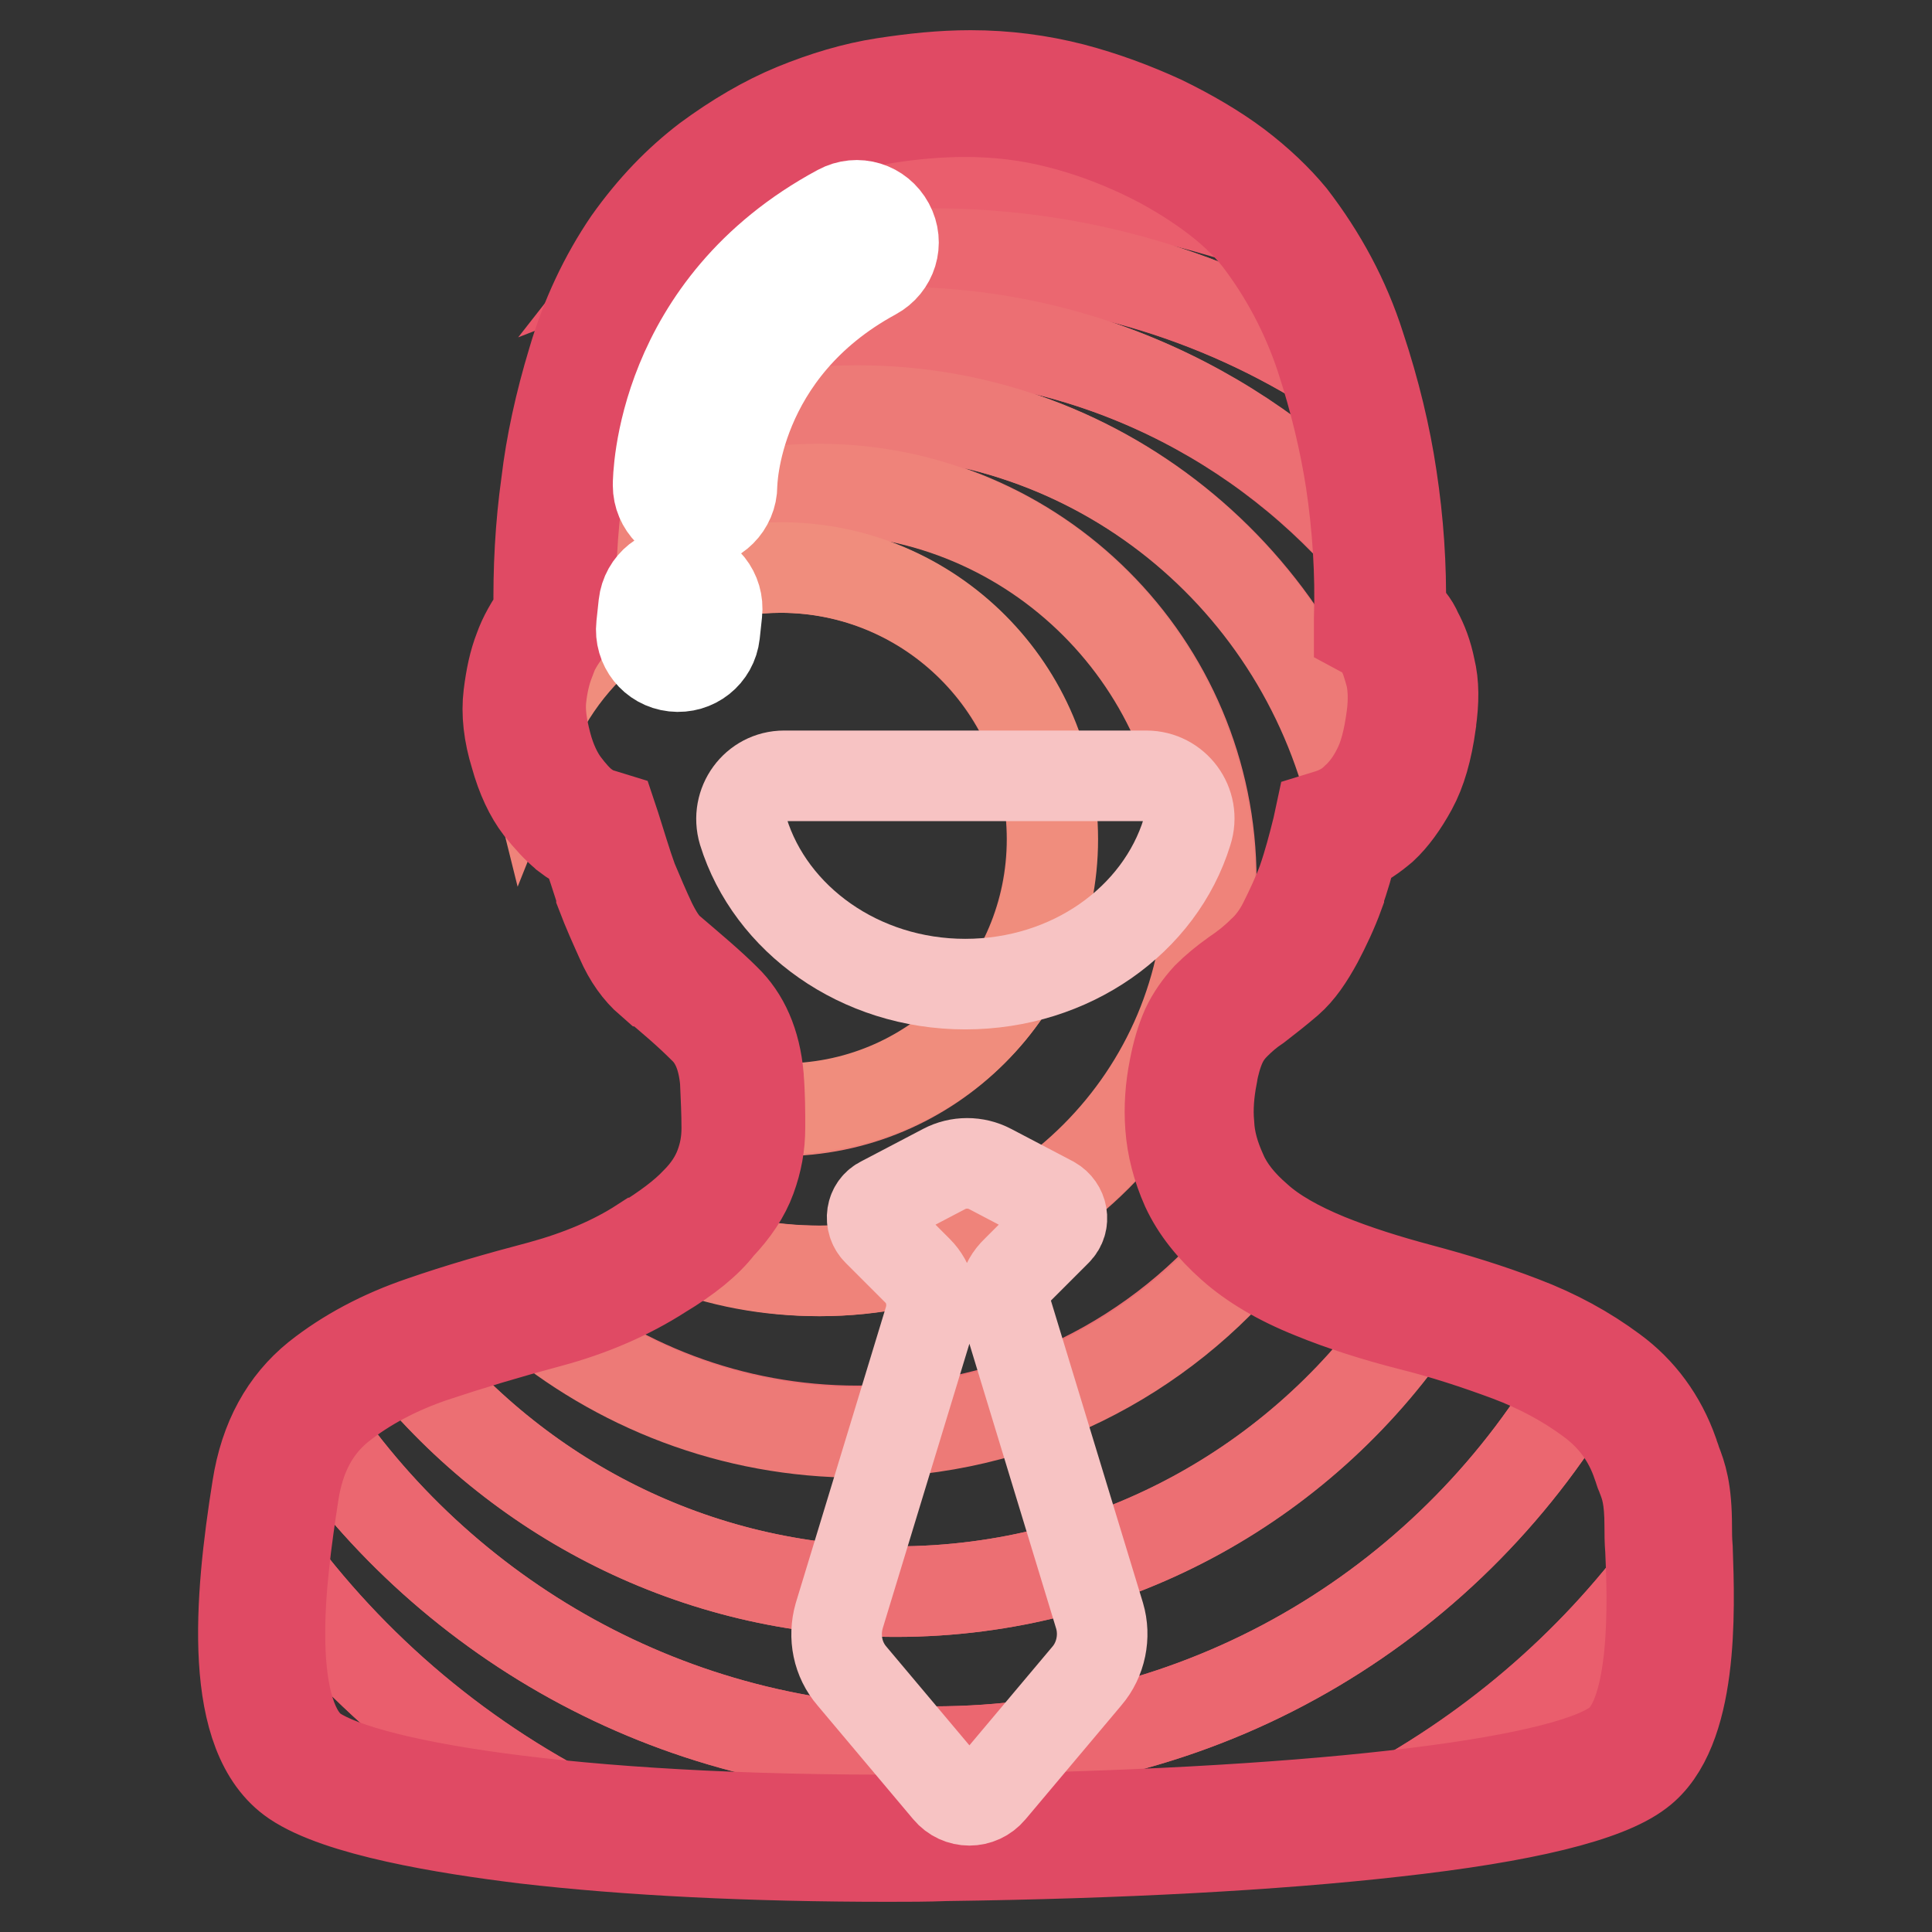 <?xml version="1.0" encoding="utf-8"?>
<!-- Svg Vector Icons : http://www.onlinewebfonts.com/icon -->
<!DOCTYPE svg PUBLIC "-//W3C//DTD SVG 1.1//EN" "http://www.w3.org/Graphics/SVG/1.1/DTD/svg11.dtd">
<svg version="1.1" xmlns="http://www.w3.org/2000/svg" xmlns:xlink="http://www.w3.org/1999/xlink" x="0px" y="0px" viewBox="0 0 256 256" enable-background="new 0 0 256 256" xml:space="preserve">
<rect x="0" y="0" width="256" height="256" fill="#333333" stroke="none"/>
<g> <path stroke-width="12" fill-opacity="0" stroke="#ea566a"  d="M219.4,193.3c0.8,2.3,1.7,3.5,1.7,9c0,5.4,1.9,25.1-5.3,30.6c-8.2,6.3-44.9,10-90.4,10.6 c-43.5,0.5-76.3-3.6-85-9.5c-8.4-5.7-5.4-26.6-3.9-36.5c0.9-5.7,3.2-10.1,7-13.1c3.7-2.9,8.1-5.3,13.1-7c5-1.7,10.2-3.2,15.6-4.7 c5.4-1.4,10-3.4,14.1-6.1c3.2-2,5.8-4,7.6-5.8c1.8-1.9,3-3.7,3.7-5.6c0.7-1.9,1-3.8,1-5.8c0-2-0.1-4.2-0.2-6.5 c-0.3-3.7-1.5-6.6-3.6-8.6c-2.1-2-4.5-4.1-7.1-6.3c-1.2-1.1-2.3-2.6-3.2-4.5c-0.9-1.9-1.8-3.9-2.6-5.9c-0.8-2.4-1.6-4.8-2.3-7.2 c-1.1-0.3-2.2-0.9-3.2-1.6c-0.9-0.8-1.9-1.9-3-3.2c-1.1-1.4-2-3.4-2.8-6.1c-0.8-2.7-1-5-0.8-7.1c0.2-2.1,0.6-3.9,1.3-5.5 c0.6-1.7,1.6-3.3,2.8-4.9c-0.2-5.9,0.2-11.8,0.9-17.7c0.6-5,1.7-10.2,3.4-15.8c1.7-5.6,4-10.6,7.1-15.1c3-4.2,6.2-7.6,9.9-10.4 c3.6-2.7,7.3-4.8,11.1-6.4c3.7-1.6,7.5-2.7,11.3-3.2c3.8-0.6,7.5-0.9,11.1-0.9c4.5,0,8.8,0.5,12.9,1.6s8,2.5,11.5,4.2 c3.5,1.7,6.7,3.6,9.5,5.7c2.8,2.1,5,4.2,6.7,6.4c3.9,5,6.8,10.5,8.7,16.4c1.9,6,3.3,11.6,4.1,16.9c0.9,6.2,1.3,12.4,1.2,18.6 c1.1,0.6,1.9,1.6,2.6,2.8c0.6,1.1,1.1,2.5,1.5,4.2c0.4,1.7,0.4,3.8,0.1,6.3c-0.5,3.2-1.2,5.8-2.2,7.8c-1,1.9-2.1,3.5-3.4,4.5 c-1.4,1.2-2.9,2.1-4.4,2.6c-0.6,2.5-1.3,4.9-2.1,7.2c-0.8,2-1.7,4-2.7,5.9c-1,1.9-2.1,3.5-3.4,4.5c-1.4,1.2-2.7,2.3-4,3.1 c-1.2,0.9-2.3,1.7-3.2,2.7c-0.9,0.9-1.7,2.1-2.3,3.4s-1.1,2.9-1.4,4.8c-0.5,2.3-0.6,4.7-0.5,7.1c0.2,2.4,0.8,4.8,1.9,7.2 c1.1,2.4,2.9,4.7,5.4,6.8c2.5,2.2,5.8,4.1,10,5.8c3.9,1.6,8.1,2.9,12.7,4.1c4.6,1.2,9,2.6,13.3,4.2c4.2,1.6,8.1,3.7,11.4,6.1 C215.6,186,218,189.3,219.4,193.3L219.4,193.3z"/> <path stroke-width="12" fill-opacity="0" stroke="#ea566a"  d="M181.3,240.7c17.6-1.8,30.1-4.4,34.5-7.8c5.8-4.5,5.7-18.2,5.4-26.2C210.8,220.9,197.1,232.5,181.3,240.7z  M35.4,205.6c-1.2,10.5-1.5,24,5,28.4c5.2,3.5,19,6.4,38.6,8.1C61.5,233.7,46.6,221.1,35.4,205.6z M112.1,14.6c-2,0.6-4,1.2-6,2.1 c-3.7,1.6-7.4,3.7-11.1,6.4c-2.9,2.2-5.6,4.8-8.1,8c13-5.1,27.1-7.9,41.8-7.9c14.3,0,27.9,2.6,40.5,7.3c0-0.1-0.1-0.1-0.1-0.1 c-1.7-2.2-4-4.3-6.7-6.4c-2.8-2.1-6-4-9.5-5.7c-3.5-1.7-7.4-3.1-11.5-4.2c-2.3-0.6-4.7-1-7.1-1.3h-0.4 C126.4,12.8,119.1,13.5,112.1,14.6z"/> <path stroke-width="12" fill-opacity="0" stroke="#ea5e6d"  d="M123.7,232.1c-34.7,0-65.3-17.8-83-44.8c-2.1,2.7-3.5,6.1-4.2,10.2c-0.3,2.2-0.8,5-1.1,8.1 c11.2,15.5,26.2,28.1,43.6,36.5c13.2,1.1,29,1.7,46.4,1.4c21.2-0.3,40.5-1.2,55.9-2.8c15.8-8.1,29.5-19.8,39.9-34 c-0.1-1.9-0.1-3.4-0.1-4.4c0-5.4-0.9-6.6-1.7-9c-1.4-4-3.8-7.3-7.1-9.8c-0.8-0.5-1.5-1.1-2.3-1.6 C192.9,211.9,160.7,232.1,123.7,232.1z M86.9,31.1c-0.6,0.8-1.2,1.6-1.8,2.4c-2.2,3.2-4.1,6.7-5.5,10.5 c13.3-6.6,28.2-10.3,44.1-10.3c20.5,0,39.5,6.2,55.3,16.8c-0.3-1.2-0.7-2.4-1.1-3.6c-1.9-5.9-4.8-11.3-8.6-16.3 c-12.6-4.7-26.3-7.3-40.5-7.3C114,23.2,99.9,26,86.9,31.1z"/> <path stroke-width="12" fill-opacity="0" stroke="#eb6770"  d="M118.7,210.9c-26.6,0-50.4-12.5-65.7-32c-3.5,1.5-6.7,3.4-9.5,5.6c-1,0.8-2,1.8-2.8,2.8 c17.7,27,48.3,44.8,83,44.8c37,0,69.2-20.2,86.3-50.2c-2.8-1.8-5.8-3.3-9.1-4.6c-4.1-1.6-8.3-2.9-12.6-4 C173.4,196,147.7,210.9,118.7,210.9z M79.6,44C79,45.5,78.5,47,78,48.6c-0.7,2.4-1.3,4.8-1.8,7c12.4-7.3,26.9-11.6,42.4-11.6 c25.9,0,49,11.8,64.3,30.3c-0.2-3.5-0.5-7.1-1.1-10.6c-0.6-4.2-1.6-8.6-3-13.3c-15.8-10.6-34.8-16.8-55.3-16.8 C107.9,33.6,92.9,37.3,79.6,44L79.6,44z"/> <path stroke-width="12" fill-opacity="0" stroke="#ec6f73"  d="M118.7,44c-15.5,0-30,4.2-42.4,11.6c-0.7,3-1.2,6-1.6,8.8c-0.1,0.9-0.2,1.7-0.3,2.6 c11.1-7.9,24.6-12.6,39.3-12.6c32.9,0,60.4,23.6,66.4,54.8c0.6-0.4,1.1-0.8,1.7-1.3c1.2-1.1,2.4-2.6,3.4-4.5c1-1.9,1.7-4.5,2.2-7.8 c0.3-2.5,0.3-4.6-0.1-6.3c-0.4-1.7-0.9-3.1-1.5-4.2c-0.6-1.2-1.5-2.2-2.6-2.8c0.1-2.7,0-5.3-0.1-8C167.7,55.8,144.5,44,118.7,44 L118.7,44z M113.6,189.6c-16.7,0-32-6.1-43.8-16.1c-4.5,1.2-8.9,2.6-13.2,4c-1.2,0.4-2.5,0.9-3.6,1.4c15.3,19.4,39,32,65.7,32 c29.1,0,54.7-14.9,69.6-37.5c-0.2-0.1-0.4-0.1-0.7-0.2c-4.6-1.2-8.8-2.5-12.7-4.1c-3.5-1.4-6.4-3-8.7-4.8 C153.9,179.8,134.9,189.6,113.6,189.6L113.6,189.6z"/> <path stroke-width="12" fill-opacity="0" stroke="#ed7a77"  d="M113.6,54.4C99,54.4,85.4,59.1,74.4,67c-0.4,3.8-0.6,7.6-0.6,11.3c9.2-8.4,21.4-13.5,34.9-13.5 c28.6,0,51.8,23.2,51.8,51.8c0,28.6-23.2,51.8-51.8,51.8c-6.7,0-13.2-1.3-19.1-3.6c-0.9,0.7-2,1.4-3.2,2.1c-4,2.7-8.7,4.7-14.1,6.1 c-0.8,0.2-1.6,0.4-2.4,0.7c11.8,10,27.1,16.1,43.8,16.1c21.3,0,40.3-9.9,52.6-25.2c-0.5-0.4-0.9-0.7-1.3-1.1 c-2.5-2.2-4.3-4.5-5.4-6.8c-1.1-2.4-1.7-4.8-1.9-7.2c-0.2-2.4,0-4.8,0.5-7.1c0.3-1.9,0.8-3.5,1.4-4.8s1.4-2.4,2.3-3.4 c0.9-0.9,2-1.8,3.2-2.7c1.2-0.9,2.6-1.9,4-3.1c1.2-1.1,2.4-2.6,3.4-4.5c1-1.9,1.9-3.9,2.7-5.9c0.8-2.3,1.5-4.7,2.1-7.2 c0.9-0.3,1.8-0.7,2.7-1.3C174,78,146.6,54.4,113.6,54.4L113.6,54.4z"/> <path stroke-width="12" fill-opacity="0" stroke="#ef837a"  d="M160.3,116.6c0-28.6-23.2-51.8-51.8-51.8c-13.4,0-25.7,5.1-34.9,13.5c0,1.2,0,2.5,0,3.8 c-1.2,1.6-2.2,3.2-2.8,4.9c-0.6,1.6-1,3.4-1.3,5.5c-0.2,1.7-0.1,3.5,0.4,5.5c5.3-13.3,18.2-22.8,33.5-22.8c19.8,0,36,16.1,36,36 c0,19.9-16.1,36-36,36c-1.7,0-3.4-0.1-5-0.3c0,1,0.1,1.9,0.1,2.8c0,2-0.3,4-1,5.8c-0.7,1.9-1.9,3.7-3.7,5.6 c-1.1,1.2-2.6,2.4-4.4,3.7c5.9,2.4,12.4,3.6,19.1,3.6C137.2,168.4,160.3,145.2,160.3,116.6L160.3,116.6z"/> <path stroke-width="12" fill-opacity="0" stroke="#f08d7d"  d="M139.5,111.2c0-19.8-16.1-36-36-36c-15.2,0-28.2,9.4-33.5,22.8c0.1,0.5,0.2,1,0.4,1.5 c0.8,2.7,1.7,4.7,2.8,6.1c1.1,1.4,2.1,2.5,3,3.2c1.1,0.8,2.2,1.3,3.2,1.6c0.8,2.4,1.5,4.8,2.3,7.2c0.8,2,1.6,4,2.6,5.9 c0.9,1.9,2,3.5,3.2,4.5c2.7,2.2,5,4.2,7.1,6.3c2.1,2,3.3,4.9,3.6,8.6c0.1,1.3,0.2,2.5,0.2,3.7c1.6,0.2,3.3,0.3,5,0.3 C123.4,147.1,139.5,131,139.5,111.2z"/> <path stroke-width="12" fill-opacity="0" stroke="#e04a64"  d="M117.7,246c-18,0-34.5-0.8-48.2-2.4C58.9,242.3,44.9,240,39,236c-8.8-6-7.3-23.9-4.9-38.9 c1-6.4,3.7-11.2,7.9-14.6c3.9-3.1,8.6-5.6,13.9-7.4c4.9-1.7,10.1-3.2,15.8-4.7c5.1-1.4,9.6-3.3,13.3-5.7l0.1,0 c3.1-1.9,5.5-3.7,7.1-5.4c1.6-1.6,2.6-3.2,3.2-4.8c0.6-1.6,0.9-3.2,0.9-5c0-2-0.1-4-0.2-6.3c-0.3-3.1-1.2-5.4-2.9-7 c-1.9-1.9-4.2-3.9-7-6.2l-0.1,0c-1.5-1.3-2.8-3.1-3.8-5.4c-0.9-2-1.8-4-2.6-6.1l0-0.1c-0.6-1.9-1.3-4-2-6.1 c-0.9-0.4-1.8-0.9-2.7-1.6l-0.1-0.1c-1.1-0.9-2.2-2.1-3.4-3.6c-1.3-1.7-2.4-4-3.2-6.9c-0.9-2.9-1.2-5.6-0.9-8 c0.3-2.4,0.7-4.3,1.4-6.1c0.6-1.7,1.5-3.2,2.6-4.8c-0.1-5.7,0.2-11.5,1-17.2c0.6-5.1,1.8-10.6,3.5-16.2c1.7-5.8,4.2-11.1,7.4-15.8 l0,0c3.2-4.5,6.6-8,10.4-10.9c3.8-2.8,7.7-5.1,11.6-6.7c3.9-1.6,7.9-2.8,11.8-3.4c3.9-0.6,7.7-1,11.5-1c4.7,0,9.2,0.6,13.5,1.7 c4.2,1.1,8.2,2.6,11.9,4.3c3.7,1.8,7.1,3.8,9.9,5.9c2.9,2.2,5.3,4.5,7.2,6.8c4,5.2,7.1,10.9,9.1,17.2c2,6,3.4,11.9,4.2,17.3 c0.9,5.9,1.3,11.8,1.2,17.7c0.9,0.8,1.7,1.7,2.2,2.9c0.7,1.3,1.3,2.8,1.7,4.8c0.5,2,0.5,4.3,0.1,7.1v0.1c-0.5,3.6-1.3,6.4-2.5,8.6 c-1.2,2.2-2.5,4-3.9,5.3c-1.3,1.1-2.6,2-4,2.6c-0.5,2.1-1.1,4.1-1.8,6.1l0,0.1c-0.8,2.2-1.8,4.3-2.8,6.2c-1.2,2.2-2.4,4-3.9,5.3 c-1.4,1.2-2.8,2.3-4.1,3.3c-1.2,0.8-2.1,1.6-2.9,2.4l0,0c-0.8,0.8-1.4,1.6-1.9,2.7c-0.5,1.1-0.9,2.5-1.2,4.1l0,0.1 c-0.4,2.1-0.6,4.3-0.4,6.4c0.1,2.1,0.7,4.2,1.7,6.4c0.9,2.1,2.5,4.1,4.7,6c2.2,2,5.4,3.8,9.3,5.4c3.7,1.5,7.8,2.8,12.3,4 c4.5,1.2,9.1,2.6,13.5,4.3c4.5,1.7,8.5,3.9,12,6.5c3.7,2.7,6.4,6.4,8,10.9v0c0.1,0.4,0.3,0.8,0.4,1.2c0.7,1.8,1.4,3.7,1.4,8.6 c0,0.7,0,1.7,0.1,2.9c0.3,8.4,0.8,24.2-6.4,29.6c-4.3,3.3-15.2,6-32.4,7.9c-15.9,1.8-36.4,2.9-59.5,3.2 C122.8,246,120.3,246,117.7,246L117.7,246z M87.6,168.8c-4.2,2.7-9.2,4.9-14.8,6.4c-5.6,1.5-10.6,3-15.4,4.6 c-4.7,1.6-8.9,3.8-12.4,6.6c-3.2,2.6-5.3,6.3-6.1,11.5c-0.9,5.9-1.9,12.9-1.8,19.4c0.1,7.6,1.7,12.7,4.6,14.7 c7.1,4.8,36.3,9.7,83.6,9.1c46.8-0.6,81.7-4.5,89-10.1c5.2-4,4.7-19.1,4.4-25.6c-0.1-1.2-0.1-2.3-0.1-3.1c0-3.9-0.5-5.3-1.1-6.8 c-0.2-0.4-0.3-0.9-0.5-1.4c-1.2-3.6-3.3-6.4-6.3-8.6c-3.1-2.3-6.8-4.3-10.8-5.8c-4.3-1.6-8.6-3-13-4.1c-4.7-1.2-9.1-2.6-13-4.2 c-4.5-1.8-8-3.9-10.7-6.3c-2.7-2.4-4.7-4.9-6-7.7c-1.2-2.7-1.9-5.4-2.1-8.1c-0.2-2.6,0-5.2,0.5-7.7c0.4-2.1,0.9-3.8,1.6-5.4 c0.7-1.5,1.7-2.9,2.8-4.1c1-1,2.2-2,3.6-3c1.2-0.8,2.5-1.8,3.7-3c1-0.9,2-2.2,2.8-3.8c0.9-1.8,1.8-3.7,2.5-5.6c0.8-2.3,1.4-4.6,2-7 l0.3-1.4l1.3-0.4c1.2-0.4,2.4-1,3.5-2.1c1-0.9,2-2.2,2.8-3.8c0.9-1.7,1.5-4,1.9-7c0.3-2.2,0.2-4-0.1-5.4c-0.4-1.5-0.8-2.7-1.2-3.5 l-0.1-0.1c-0.4-0.8-0.9-1.4-1.6-1.8l-1.3-0.7l0-1.5c0.2-6-0.2-12.2-1.1-18.2c-0.8-5.2-2.1-10.7-4-16.5c-1.9-5.7-4.7-11-8.3-15.7 c-1.6-2-3.7-4-6.3-5.9c-2.6-1.9-5.7-3.8-9.1-5.4c-3.4-1.6-7.1-3-11.1-4c-3.9-1-8-1.5-12.3-1.5c-3.4,0-7,0.3-10.7,0.9 c-3.6,0.6-7.2,1.6-10.7,3.1c-3.5,1.5-7.1,3.5-10.5,6.1c-3.4,2.5-6.5,5.8-9.4,9.8c-2.9,4.3-5.2,9.1-6.7,14.4 c-1.6,5.4-2.7,10.6-3.3,15.4c-0.8,5.8-1.1,11.6-0.9,17.3l0,0.9l-0.5,0.7c-1.1,1.4-1.9,2.8-2.4,4.2l0,0.1c-0.5,1.3-0.9,2.9-1.1,4.8 c-0.2,1.8,0.1,3.8,0.7,6.1c0.6,2.3,1.5,4.1,2.4,5.3c0.9,1.2,1.8,2.2,2.6,2.8c0.8,0.6,1.6,1,2.4,1.2l1.3,0.4l0.4,1.2 c0.8,2.5,1.5,4.9,2.3,7.1c0.8,1.9,1.6,3.8,2.5,5.7c0.8,1.6,1.6,2.9,2.6,3.7c2.8,2.4,5.2,4.4,7.2,6.4c2.5,2.4,4,5.8,4.4,10.2v0.1 c0.2,2.4,0.2,4.6,0.2,6.7c0,2.4-0.4,4.5-1.2,6.7c-0.8,2.2-2.2,4.3-4.2,6.4C93.7,164.6,91.1,166.7,87.6,168.8L87.6,168.8z"/> <path stroke-width="12" fill-opacity="0" stroke="#f7c3c3"  d="M134.7,168.4l5.3-5.3c1.2-1.2,0.8-3.1-0.6-3.9l-8.2-4.3c-1.9-1-4.2-1-6.1,0l-8.2,4.3 c-1.5,0.7-1.8,2.7-0.6,3.9l5.3,5.3c1.6,1.6,2.2,4,1.6,6.3l-12,39.4c-0.8,2.8-0.2,5.8,1.7,8l12.7,15.1c1.5,1.8,4.2,1.8,5.7,0 l12.7-15.1c1.9-2.2,2.5-5.3,1.7-8l-12-39.4C132.4,172.4,133,170,134.7,168.4L134.7,168.4z M151.9,102.8c3.8,0,6.6,3.7,5.4,7.4 c-3.6,11.7-15.4,20.2-29.4,20.2c-14,0-25.8-8.6-29.4-20.2c-1.1-3.7,1.6-7.4,5.4-7.4H151.9z"/> <path stroke-width="12" fill-opacity="0" stroke="#ffffff"  d="M92.1,69.2c-2.7,0-4.9-2.2-4.9-4.9c0-0.9,0.2-23.7,24-36.5c2.4-1.3,5.3-0.4,6.6,2c1.3,2.4,0.4,5.3-2,6.6 C97.2,46.5,97,64.1,97,64.3C97,67,94.8,69.2,92.1,69.2C92.1,69.2,92.1,69.2,92.1,69.2z M89.3,88.3c-2.7-0.3-4.6-2.7-4.3-5.4 l0.3-2.8c0.3-2.7,2.7-4.6,5.4-4.3c2.7,0.3,4.6,2.7,4.3,5.4L94.7,84C94.4,86.7,92,88.6,89.3,88.3z"/></g>
</svg>